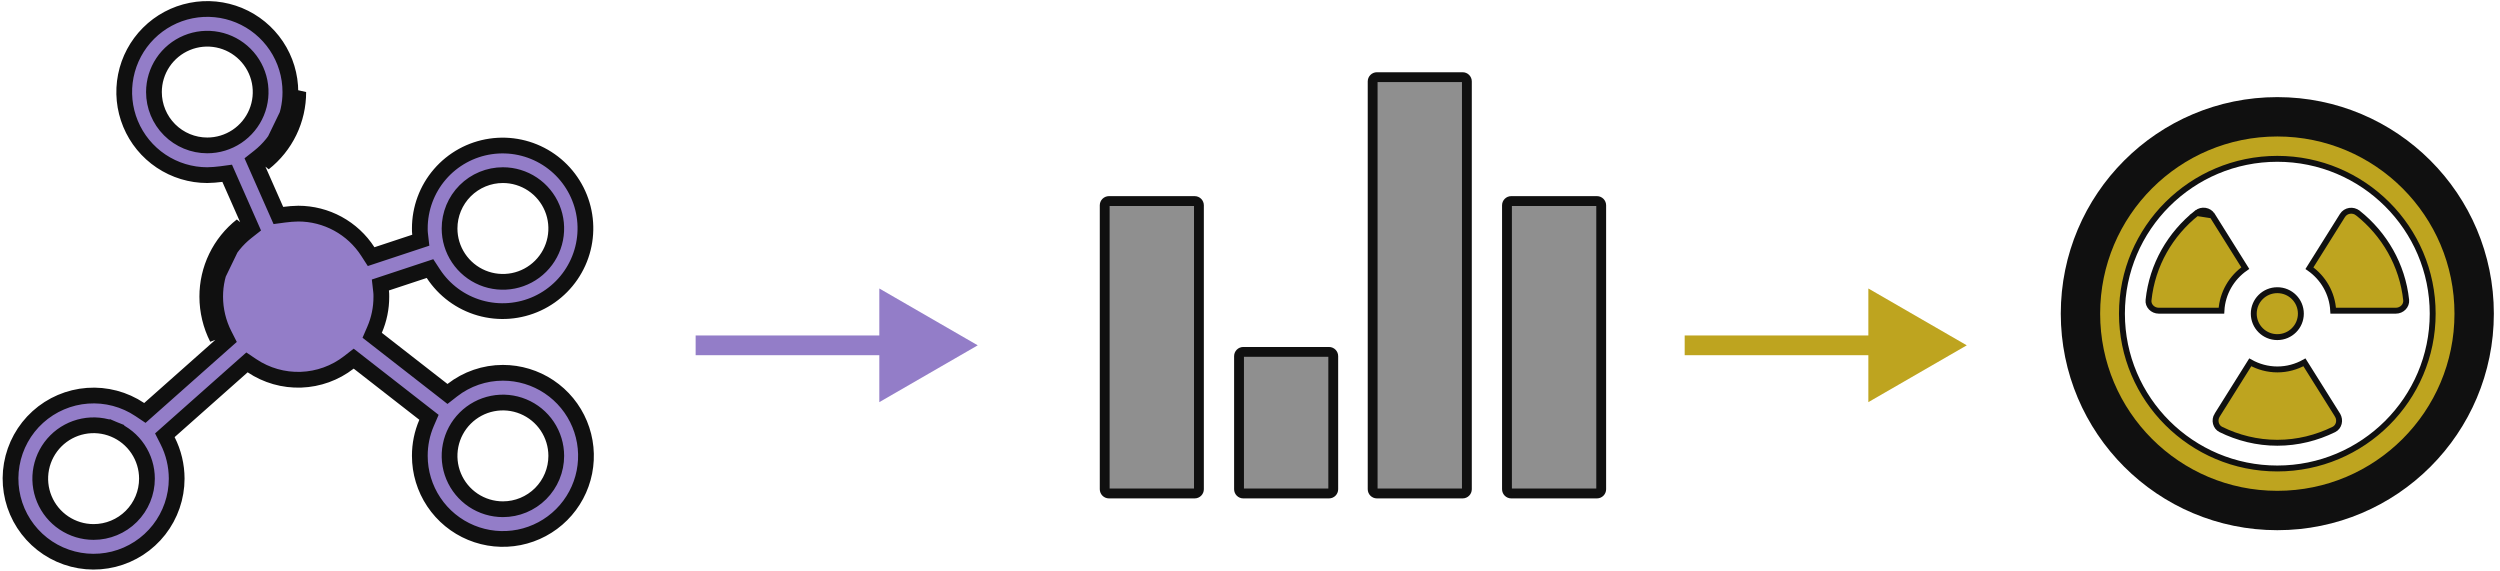 <svg width="254" height="58" viewBox="0 0 254 58" fill="none" xmlns="http://www.w3.org/2000/svg">
<path d="M21.061 30.145C21.058 28.756 21.37 27.383 21.976 26.133C22.581 24.882 23.463 23.785 24.556 22.926L21.061 30.145ZM21.061 30.145C21.064 31.611 21.41 33.055 22.072 34.362L21.061 30.145ZM51.095 37.876H51.096C52.765 37.876 54.397 38.371 55.785 39.299C57.173 40.227 58.255 41.545 58.894 43.087C59.533 44.63 59.7 46.327 59.375 47.965C59.049 49.602 58.245 51.106 57.064 52.287C55.884 53.467 54.38 54.271 52.742 54.597C51.105 54.922 49.408 54.755 47.865 54.116C46.323 53.477 45.004 52.396 44.077 51.007C43.149 49.619 42.654 47.987 42.654 46.318L42.654 46.315C42.65 45.163 42.883 44.024 43.34 42.967L43.585 42.399L43.097 42.019L36.426 36.821L35.935 36.438L35.444 36.82C34.048 37.903 32.346 38.518 30.581 38.58C28.815 38.641 27.075 38.145 25.607 37.163L25.094 36.819L24.631 37.229L17.209 43.813L16.748 44.223L17.027 44.773C17.633 45.968 17.949 47.289 17.951 48.629C17.95 50.511 17.321 52.338 16.163 53.821C15.005 55.305 13.384 56.358 11.558 56.815C9.732 57.272 7.806 57.105 6.086 56.341C4.365 55.578 2.95 54.261 2.063 52.601C1.177 50.941 0.871 49.032 1.194 47.178C1.517 45.324 2.45 43.63 3.845 42.367C5.241 41.105 7.018 40.344 8.895 40.207C10.772 40.07 12.641 40.564 14.205 41.611L14.719 41.955L15.181 41.545L22.603 34.96L23.065 34.551L22.786 34C22.18 32.805 21.863 31.484 21.861 30.144L21.861 30.143C21.858 28.875 22.143 27.623 22.696 26.481C23.248 25.34 24.054 24.339 25.05 23.555L25.538 23.171L25.288 22.603L23.324 18.155L23.081 17.605L22.485 17.686C22.011 17.749 21.533 17.785 21.055 17.794C19.387 17.793 17.758 17.297 16.372 16.371C14.983 15.444 13.902 14.125 13.263 12.583C12.624 11.04 12.457 9.343 12.782 7.706C13.108 6.068 13.912 4.564 15.092 3.384C16.273 2.203 17.777 1.399 19.415 1.074C21.052 0.748 22.749 0.915 24.292 1.554C25.834 2.193 27.152 3.275 28.08 4.663C29.008 6.051 29.503 7.683 29.503 9.353L29.503 9.355C29.506 10.623 29.221 11.875 28.668 13.017C28.116 14.159 27.311 15.159 26.314 15.944L25.826 16.328L26.076 16.895L28.04 21.343L28.283 21.893L28.879 21.813C29.353 21.749 29.831 21.712 30.309 21.704C31.713 21.705 33.094 22.058 34.327 22.729C35.561 23.402 36.608 24.373 37.37 25.554L37.706 26.075L38.294 25.88L42.134 24.609L42.752 24.405L42.678 23.759C42.658 23.584 42.65 23.409 42.654 23.233L42.654 23.223L42.654 23.213C42.651 21.192 43.375 19.236 44.695 17.705C46.015 16.174 47.842 15.17 49.842 14.876C51.842 14.581 53.881 15.017 55.586 16.103C57.291 17.189 58.548 18.853 59.127 20.79C59.706 22.726 59.568 24.807 58.738 26.65C57.909 28.494 56.443 29.977 54.61 30.828C52.776 31.68 50.697 31.842 48.754 31.287C46.81 30.731 45.132 29.494 44.026 27.802L43.689 27.287L43.105 27.48L39.264 28.751L38.647 28.955L38.72 29.601C38.74 29.776 38.748 29.951 38.744 30.127L38.744 30.138L38.744 30.149C38.749 31.3 38.515 32.439 38.059 33.496L37.813 34.064L38.301 34.444L44.972 39.642L45.464 40.026L45.956 39.642C47.425 38.497 49.233 37.876 51.095 37.876ZM29.388 13.366C29.994 12.115 30.306 10.742 30.303 9.353L26.808 16.572C27.901 15.713 28.783 14.616 29.388 13.366ZM11.584 43.62L11.278 44.359L11.584 43.62C10.594 43.21 9.504 43.102 8.452 43.312C7.401 43.521 6.435 44.037 5.677 44.795C4.919 45.553 4.403 46.519 4.193 47.571C3.984 48.622 4.092 49.712 4.502 50.702C4.912 51.693 5.607 52.539 6.498 53.135C7.39 53.731 8.438 54.049 9.51 54.049C10.947 54.049 12.326 53.477 13.343 52.461C14.359 51.444 14.931 50.066 14.931 48.628C14.931 47.556 14.613 46.508 14.017 45.617C13.421 44.725 12.575 44.03 11.584 43.62ZM54.107 18.707C53.216 18.112 52.168 17.794 51.096 17.794C49.658 17.794 48.279 18.365 47.263 19.381C46.246 20.398 45.675 21.777 45.675 23.215C45.675 24.287 45.993 25.335 46.589 26.226C47.184 27.117 48.031 27.812 49.021 28.223C50.012 28.633 51.102 28.74 52.153 28.531C53.205 28.322 54.17 27.806 54.928 27.047C55.687 26.289 56.203 25.323 56.412 24.272C56.621 23.221 56.514 22.131 56.104 21.14C55.693 20.15 54.998 19.303 54.107 18.707ZM16.554 6.341C15.959 7.232 15.641 8.28 15.641 9.353C15.641 10.79 16.212 12.169 17.229 13.186C18.245 14.202 19.624 14.773 21.061 14.773C22.134 14.773 23.181 14.455 24.073 13.86C24.964 13.264 25.659 12.418 26.069 11.427C26.48 10.437 26.587 9.347 26.378 8.295C26.169 7.244 25.652 6.278 24.894 5.52C24.136 4.762 23.17 4.245 22.119 4.036C21.067 3.827 19.977 3.934 18.987 4.345C17.997 4.755 17.15 5.45 16.554 6.341ZM48.084 50.825C48.975 51.42 50.023 51.738 51.096 51.738C52.533 51.738 53.912 51.167 54.928 50.151C55.945 49.134 56.516 47.755 56.516 46.318C56.516 45.246 56.198 44.198 55.603 43.306C55.007 42.415 54.16 41.72 53.17 41.31C52.179 40.899 51.09 40.792 50.038 41.001C48.986 41.21 48.021 41.727 47.263 42.485C46.505 43.243 45.988 44.209 45.779 45.26C45.57 46.312 45.677 47.402 46.087 48.392C46.498 49.383 47.193 50.229 48.084 50.825Z" fill="#937DC8" stroke="#101010" stroke-width="1.6"/>
<path d="M126.318 35.753H135.026C135.264 35.753 135.458 35.946 135.458 36.185V49.706C135.458 49.945 135.264 50.138 135.026 50.138H126.318C126.079 50.138 125.885 49.945 125.885 49.706V36.186C125.885 35.947 126.079 35.753 126.318 35.753ZM139.895 7.84H148.603C148.842 7.84 149.035 8.033 149.035 8.272V49.705C149.035 49.944 148.842 50.138 148.603 50.138H139.895C139.656 50.138 139.462 49.944 139.462 49.705V8.272C139.462 8.033 139.656 7.84 139.895 7.84ZM153.542 20.427H162.25C162.488 20.427 162.682 20.621 162.682 20.86V49.705C162.682 49.944 162.488 50.138 162.249 50.138H153.542C153.303 50.138 153.109 49.944 153.109 49.705V20.86C153.109 20.621 153.303 20.427 153.542 20.427ZM112.671 20.427H121.379C121.618 20.427 121.811 20.621 121.811 20.86V49.705C121.811 49.944 121.618 50.138 121.379 50.138H112.671C112.432 50.138 112.238 49.944 112.238 49.705V20.86C112.238 20.621 112.432 20.427 112.671 20.427Z" fill="#8F8F8F" stroke="#101010"/>
<path d="M223.188 21.644L223.188 21.644C220.504 23.777 218.67 26.909 218.292 30.481L218.291 30.485L218.291 30.485C218.223 31.053 218.711 31.567 219.332 31.567H225.697C225.792 29.777 226.732 28.21 228.121 27.241L224.767 21.888L223.188 21.644ZM223.188 21.644C223.695 21.238 224.429 21.351 224.767 21.887L223.188 21.644ZM239.57 21.652L239.571 21.652C242.247 23.786 244.088 26.917 244.467 30.488C244.523 31.055 244.036 31.567 243.419 31.567H237.054C236.959 29.778 236.02 28.211 234.638 27.249L237.992 21.896C238.329 21.36 239.063 21.247 239.57 21.652ZM225.267 42.174L228.629 36.811C229.443 37.267 230.388 37.534 231.384 37.534C232.38 37.534 233.317 37.267 234.13 36.812L237.491 42.172C237.491 42.172 237.491 42.172 237.491 42.173C237.813 42.694 237.639 43.376 237.125 43.632C235.379 44.486 233.438 44.985 231.375 44.985C229.312 44.985 227.371 44.486 225.634 43.632C225.117 43.374 224.94 42.691 225.266 42.174L225.267 42.174ZM251.947 31.867C251.947 43.189 242.741 52.365 231.375 52.365C220.01 52.365 210.803 43.189 210.803 31.867C210.803 20.545 220.01 11.369 231.375 11.369C242.741 11.369 251.947 20.545 251.947 31.867ZM247.161 31.867C247.161 23.188 240.082 16.137 231.375 16.137C222.668 16.137 215.589 23.188 215.589 31.867C215.589 40.546 222.668 47.598 231.375 47.598C240.082 47.598 247.161 40.546 247.161 31.867ZM233.768 31.867C233.768 33.185 232.7 34.251 231.375 34.251C230.05 34.251 228.982 33.185 228.982 31.867C228.982 30.549 230.05 29.483 231.375 29.483C232.7 29.483 233.768 30.549 233.768 31.867Z" fill="#BEA41F" stroke="#101010" stroke-width="0.6"/>
<circle cx="231.375" cy="31.867" r="20" stroke="#101010" stroke-width="4"/>
<path d="M99.338 35.085L89.338 29.311L89.338 40.858L99.338 35.085ZM70.677 36.085L90.338 36.085L90.338 34.085L70.677 34.085L70.677 36.085Z" fill="#937DC8"/>
<path d="M199.824 35.085L189.824 29.311L189.824 40.858L199.824 35.085ZM171.164 36.085L190.824 36.085L190.824 34.085L171.164 34.085L171.164 36.085Z" fill="#BEA41F"/>
</svg>
